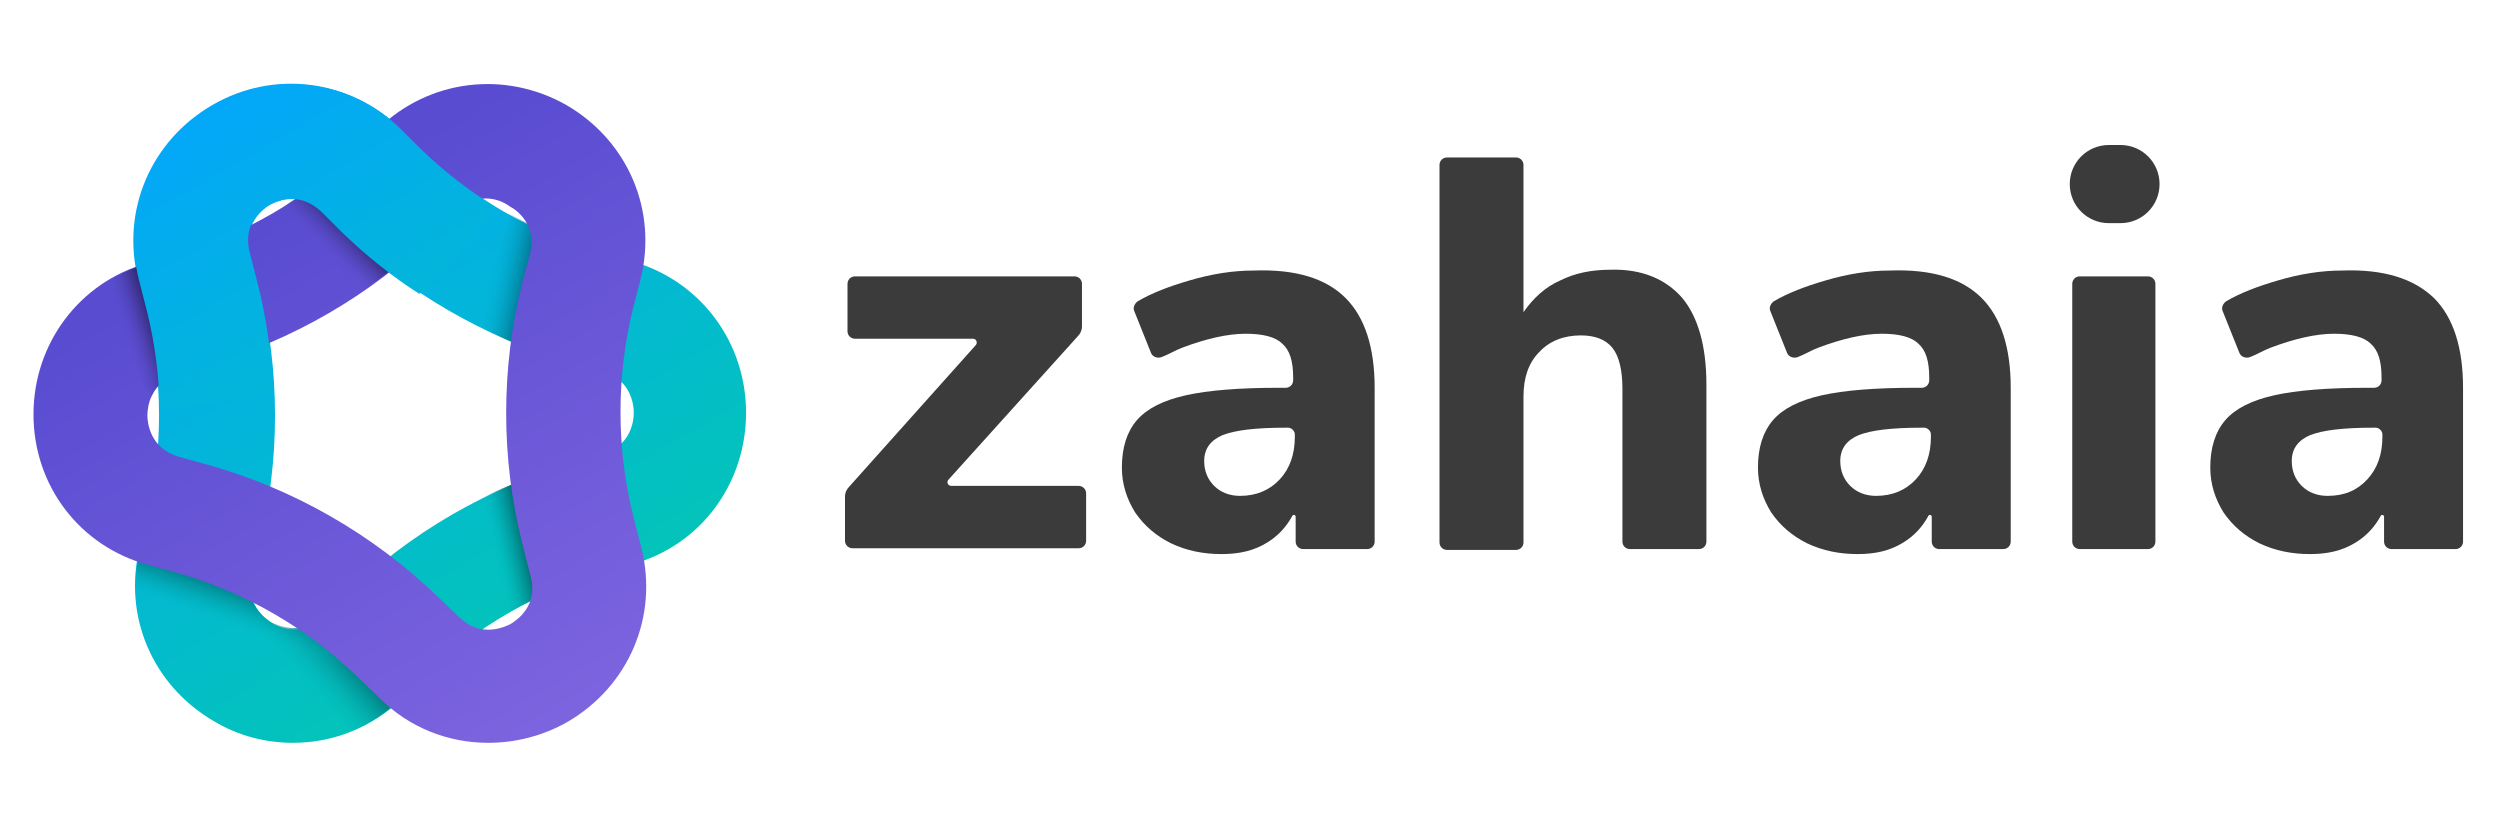 <?xml version="1.0" encoding="utf-8"?>
<svg xmlns="http://www.w3.org/2000/svg" fill="none" height="100%" overflow="visible" preserveAspectRatio="none" style="display: block;" viewBox="0 0 448 149" width="100%">
<g id="zahaia_web 1">
<g id="Group">
<g id="Group_2">
<path d="M52.488 133.114C47.72 133.114 42.803 131.922 38.333 129.24C27.307 122.833 21.943 110.317 25.072 97.95L26.264 92.884C29.244 80.815 29.244 68.001 26.264 55.932L24.774 50.121C21.645 37.754 27.009 25.238 38.035 18.831C49.061 12.424 62.62 14.212 71.709 23.003L75.434 26.728C84.374 35.37 95.4 41.777 107.469 45.204L113.28 46.843C125.498 50.27 133.693 61.296 133.693 73.961C133.693 86.626 125.647 97.652 113.429 101.079L108.363 102.569C96.294 105.996 85.119 112.403 76.179 121.194L72.156 125.068C66.643 130.432 59.64 133.114 52.488 133.114ZM44.889 45.204L46.379 51.015C50.253 66.362 50.253 82.603 46.379 97.95L45.187 103.016C43.846 108.231 47.571 110.913 48.763 111.658C49.955 112.403 54.127 114.34 58.001 110.466L62.024 106.592C73.497 95.417 87.503 87.371 102.85 82.901L107.916 81.411C113.131 79.921 113.578 75.302 113.578 73.961C113.578 72.62 113.131 68.001 107.916 66.511L102.105 64.872C86.907 60.551 72.901 52.356 61.577 41.479L57.852 37.754C53.978 34.029 49.806 35.966 48.614 36.562C47.273 37.307 43.548 39.989 44.889 45.204Z" fill="url(#paint0_linear_0_190)" id="Bottom_Tri_1_"/>
<path d="M60.534 107.784L57.852 110.317C53.978 114.042 49.806 112.105 48.614 111.509C47.422 110.764 43.697 108.231 45.038 102.867L45.932 99.44C39.674 96.46 32.969 94.076 26.264 93.927L25.221 97.801C22.092 110.168 27.456 122.684 38.482 129.091C42.952 131.624 47.869 132.965 52.637 132.965C59.789 132.965 66.792 130.283 72.156 124.919L76.179 121.045L76.03 120.896C71.709 115.234 66.196 111.36 60.534 107.784Z" fill="url(#paint1_linear_0_190)" id="Vector"/>
<path d="M60.534 107.784L57.852 110.317C53.978 114.042 49.806 112.105 48.614 111.509C47.422 110.764 43.697 108.231 45.038 102.867L45.932 99.44C39.674 96.46 32.969 94.076 26.264 93.927L25.221 97.801C22.092 110.168 27.456 122.684 38.482 129.091C42.952 131.624 47.869 132.965 52.637 132.965C59.789 132.965 66.792 130.283 72.156 124.919L76.179 121.045L76.03 120.896C71.709 115.234 66.196 111.36 60.534 107.784Z" fill="url(#paint2_linear_0_190)" id="Vector_2"/>
<path d="M85.566 89.606C87.801 96.162 88.397 103.314 91.526 109.572C93.91 108.231 96.443 106.89 99.125 105.847C98.529 98.993 97.039 91.99 94.357 85.732C91.377 86.924 88.397 88.116 85.566 89.606Z" fill="url(#paint3_linear_0_190)" id="Shadow3_1_"/>
<path d="M94.953 62.637C97.635 56.23 98.678 49.227 99.572 42.373C96.741 41.181 94.059 39.84 91.377 38.35C89.589 45.204 86.758 51.313 85.119 58.167C88.099 59.806 91.526 61.296 94.953 62.637Z" fill="url(#paint4_linear_0_190)" id="Shadow4_1_"/>
<path d="M87.503 133.114C80.351 133.114 73.348 130.432 67.984 125.068L64.11 121.343C55.021 112.552 43.995 106.145 31.926 102.718L26.562 101.228C14.344 97.95 6 87.073 6 74.259C6 61.594 14.195 50.568 26.413 47.141L31.479 45.651C43.399 42.224 54.574 35.817 63.514 27.175L67.835 23.003C76.924 14.212 90.483 12.573 101.509 18.831C112.535 25.238 117.899 37.754 114.77 50.121L113.429 55.336C110.449 67.405 110.449 80.219 113.429 92.288L114.919 98.099C118.048 110.466 112.684 122.982 101.658 129.389C97.188 131.922 92.271 133.114 87.503 133.114ZM81.99 37.754L77.669 41.926C66.345 52.952 52.339 60.998 37.141 65.468L32.075 66.958C26.86 68.448 26.413 73.067 26.413 74.408C26.413 75.749 26.86 80.368 32.075 81.858L37.439 83.348C52.786 87.669 66.941 95.864 78.414 106.89L82.288 110.615C86.162 114.34 90.334 112.403 91.526 111.807C92.718 111.062 96.443 108.529 95.102 103.314L93.612 97.503C89.738 82.156 89.738 65.915 93.612 50.568L94.953 45.502C96.294 40.287 92.569 37.605 91.377 37.009C90.036 35.966 86.013 34.029 81.99 37.754Z" fill="url(#paint5_linear_0_190)" id="Top_Tri_1_"/>
<path d="M70.07 44.906C65.749 41.777 63.812 40.883 60.385 36.413C59.789 35.519 56.362 34.327 55.319 33.88C53.68 35.072 52.19 36.115 50.551 37.158C50.849 37.456 50.998 37.903 51.296 38.201C54.723 41.777 58.299 45.055 60.683 49.525C61.428 50.866 62.62 52.058 63.961 52.803C66.643 51.015 69.176 49.078 71.709 47.141C71.56 46.396 70.964 45.651 70.07 44.906Z" fill="url(#paint6_linear_0_190)" id="Shadow5_1_"/>
<path d="M27.158 71.13C28.052 68.895 29.542 68.001 30.585 67.405C30.585 67.107 30.585 66.809 30.436 66.511C29.244 60.253 27.456 54.591 26.711 48.333C26.711 47.886 26.562 47.588 26.413 47.29C23.731 48.035 21.198 49.227 18.963 50.717C19.261 51.164 19.857 51.76 20.155 52.356C22.241 58.167 22.986 66.064 27.158 71.13Z" fill="url(#paint7_linear_0_190)" id="Shadow6_1_"/>
<path d="M46.23 51.015L44.74 45.204C43.399 39.989 47.124 37.307 48.316 36.711C48.912 36.413 50.402 35.668 52.339 35.668C53.978 35.668 55.766 36.264 57.554 37.903L61.279 41.628C65.6 45.8 70.219 49.525 75.136 52.654C80.053 48.035 84.672 42.671 88.844 37.158C84.076 34.178 79.606 30.751 75.583 26.877L71.858 23.152C62.769 14.212 49.21 12.573 38.184 18.98C27.158 25.387 21.794 37.903 24.923 50.27L26.413 56.081C27.754 61.594 28.499 67.405 28.648 73.067C35.949 72.918 42.654 71.577 48.912 69.342C48.614 63.084 47.72 56.975 46.23 51.015Z" fill="url(#paint8_linear_0_190)" id="OverTop_1_"/>
</g>
<g id="Group_3">
<path d="M170.496 87.073H193.293C194.038 87.073 194.634 87.669 194.634 88.414V96.907C194.634 97.652 194.038 98.248 193.293 98.248H152.765C152.02 98.248 151.424 97.652 151.424 96.907V89.01C151.424 88.265 151.722 87.669 152.169 87.222L174.817 61.892C175.264 61.445 174.966 60.7 174.37 60.7H153.212C152.467 60.7 151.871 60.104 151.871 59.359V50.866C151.871 50.121 152.467 49.525 153.212 49.525H192.548C193.293 49.525 193.889 50.121 193.889 50.866V58.465C193.889 59.21 193.591 59.806 193.144 60.253L169.9 86.03C169.602 86.477 169.9 87.073 170.496 87.073Z" fill="#3B3B3B" id="Vector_3"/>
<path d="M241.122 53.399C244.549 56.826 246.337 62.19 246.337 69.491V97.056C246.337 97.801 245.741 98.397 244.996 98.397H233.523C232.778 98.397 232.182 97.801 232.182 97.056V92.586C232.182 92.288 231.735 92.139 231.586 92.437C230.543 94.374 229.053 96.013 227.116 97.205C224.732 98.695 222.05 99.291 218.921 99.291C215.643 99.291 212.663 98.695 209.832 97.354C207.15 96.013 205.064 94.225 203.425 91.841C201.935 89.457 201.041 86.775 201.041 83.795C201.041 80.219 201.935 77.388 203.723 75.302C205.511 73.216 208.491 71.726 212.514 70.832C216.537 69.938 222.05 69.491 229.202 69.491H230.394C231.139 69.491 231.735 68.895 231.735 68.15V67.703C231.735 64.723 231.139 62.786 229.798 61.594C228.606 60.402 226.371 59.806 223.242 59.806C219.964 59.806 216.09 60.7 211.769 62.339C210.577 62.786 209.385 63.531 208.193 63.978C207.448 64.276 206.554 63.978 206.256 63.233L203.276 55.783C202.978 55.187 203.276 54.442 203.872 53.995C206.405 52.505 209.534 51.313 213.11 50.27C217.133 49.078 221.007 48.482 224.583 48.482C232.331 48.184 237.695 49.972 241.122 53.399ZM229.351 85.881C231.139 83.944 232.033 81.411 232.033 78.282V77.835C232.033 77.239 231.437 76.643 230.841 76.643H230.394C225.03 76.643 221.305 77.09 219.07 77.984C216.984 78.878 215.792 80.368 215.792 82.603C215.792 84.391 216.388 85.881 217.58 87.073C218.772 88.265 220.411 88.861 222.199 88.861C225.179 88.861 227.563 87.818 229.351 85.881Z" fill="#3B3B3B" id="Vector_4"/>
<path d="M355.107 53.399C358.534 56.826 360.322 62.19 360.322 69.491V97.056C360.322 97.801 359.726 98.397 358.981 98.397H347.508C346.763 98.397 346.167 97.801 346.167 97.056V92.586C346.167 92.288 345.72 92.139 345.571 92.437C344.528 94.374 343.038 96.013 341.101 97.205C338.717 98.695 336.035 99.291 332.906 99.291C329.628 99.291 326.648 98.695 323.817 97.354C321.135 96.013 319.049 94.225 317.41 91.841C315.92 89.457 315.026 86.775 315.026 83.795C315.026 80.219 315.92 77.388 317.708 75.302C319.496 73.216 322.476 71.726 326.499 70.832C330.522 69.938 336.035 69.491 343.187 69.491H344.379C345.124 69.491 345.72 68.895 345.72 68.15V67.703C345.72 64.723 345.124 62.786 343.783 61.594C342.591 60.402 340.356 59.806 337.227 59.806C333.949 59.806 330.075 60.7 325.754 62.339C324.562 62.786 323.37 63.531 322.178 63.978C321.433 64.276 320.539 63.978 320.241 63.233L317.261 55.783C316.963 55.187 317.261 54.442 317.857 53.995C320.39 52.505 323.519 51.313 327.095 50.27C331.118 49.078 334.992 48.482 338.568 48.482C346.316 48.184 351.68 49.972 355.107 53.399ZM343.336 85.881C345.124 83.944 346.018 81.411 346.018 78.282V77.835C346.018 77.239 345.422 76.643 344.826 76.643H344.379C339.015 76.643 335.29 77.09 333.055 77.984C330.969 78.878 329.777 80.368 329.777 82.603C329.777 84.391 330.373 85.881 331.565 87.073C332.757 88.265 334.396 88.861 336.184 88.861C339.164 88.861 341.548 87.818 343.336 85.881Z" fill="#3B3B3B" id="Vector_5"/>
<path d="M436.163 53.399C439.59 56.826 441.378 62.19 441.378 69.491V97.056C441.378 97.801 440.782 98.397 440.037 98.397H428.564C427.819 98.397 427.223 97.801 427.223 97.056V92.586C427.223 92.288 426.776 92.139 426.627 92.437C425.584 94.374 424.094 96.013 422.157 97.205C419.773 98.695 417.091 99.291 413.962 99.291C410.684 99.291 407.704 98.695 404.873 97.354C402.191 96.013 400.105 94.225 398.466 91.841C396.976 89.457 396.082 86.775 396.082 83.795C396.082 80.219 396.976 77.388 398.764 75.302C400.552 73.216 403.532 71.726 407.555 70.832C411.578 69.938 417.091 69.491 424.243 69.491H425.435C426.18 69.491 426.776 68.895 426.776 68.15V67.703C426.776 64.723 426.18 62.786 424.839 61.594C423.647 60.402 421.412 59.806 418.283 59.806C415.005 59.806 411.131 60.7 406.81 62.339C405.618 62.786 404.426 63.531 403.234 63.978C402.489 64.276 401.595 63.978 401.297 63.233L398.317 55.783C398.019 55.187 398.317 54.442 398.913 53.995C401.446 52.505 404.575 51.313 408.151 50.27C412.174 49.078 416.048 48.482 419.624 48.482C427.223 48.184 432.587 49.972 436.163 53.399ZM424.243 85.881C426.031 83.944 426.925 81.411 426.925 78.282V77.835C426.925 77.239 426.329 76.643 425.733 76.643H425.286C419.922 76.643 416.197 77.09 413.962 77.984C411.876 78.878 410.684 80.368 410.684 82.603C410.684 84.391 411.28 85.881 412.472 87.073C413.664 88.265 415.303 88.861 417.091 88.861C420.22 88.861 422.455 87.818 424.243 85.881Z" fill="#3B3B3B" id="Vector_6"/>
<path d="M301.467 53.399C304.298 56.826 305.788 62.041 305.788 68.895V97.056C305.788 97.801 305.192 98.397 304.447 98.397H292.08C291.335 98.397 290.739 97.801 290.739 97.056V69.64C290.739 66.362 290.143 63.829 288.951 62.339C287.759 60.849 285.822 60.104 283.289 60.104C280.16 60.104 277.627 61.147 275.839 63.084C273.902 65.021 273.008 67.703 273.008 71.13V97.205C273.008 97.95 272.412 98.546 271.667 98.546H259.3C258.555 98.546 257.959 97.95 257.959 97.205V29.559C257.959 28.814 258.555 28.218 259.3 28.218H271.667C272.412 28.218 273.008 28.814 273.008 29.559V55.932C274.796 53.399 276.882 51.462 279.564 50.27C282.246 48.929 285.226 48.333 288.653 48.333C294.166 48.184 298.487 49.972 301.467 53.399Z" fill="#3B3B3B" id="Vector_7"/>
<path d="M377.904 25.983H379.99C383.864 25.983 386.993 29.112 386.993 32.986C386.993 36.86 383.864 39.989 379.99 39.989H377.904C374.03 39.989 370.901 36.86 370.901 32.986C370.901 29.112 374.03 25.983 377.904 25.983ZM371.348 97.056V50.866C371.348 50.121 371.944 49.525 372.689 49.525H384.907C385.652 49.525 386.248 50.121 386.248 50.866V97.056C386.248 97.801 385.652 98.397 384.907 98.397H372.689C371.944 98.397 371.348 97.801 371.348 97.056Z" fill="#3B3B3B" id="Vector_8"/>
</g>
</g>
</g>
<defs>
<linearGradient gradientUnits="userSpaceOnUse" id="paint0_linear_0_190" x1="37.992" x2="99.588" y1="18.633" y2="124.769">
<stop offset="2.49653e-07" stop-color="#03A7F9"/>
<stop offset="1" stop-color="#03C7B2"/>
</linearGradient>
<linearGradient gradientUnits="userSpaceOnUse" id="paint1_linear_0_190" x1="40.981" x2="53.962" y1="116.784" y2="105.37">
<stop offset="0.352" stop-color="#02BFC5" stop-opacity="0"/>
<stop offset="0.437" stop-color="#02B2B8" stop-opacity="0.13"/>
<stop offset="1" stop-color="#015E61"/>
</linearGradient>
<linearGradient gradientUnits="userSpaceOnUse" id="paint2_linear_0_190" x1="47.25" x2="52.134" y1="118.943" y2="104.756">
<stop offset="0.27" stop-color="#02BFC5" stop-opacity="0"/>
<stop offset="0.29" stop-color="#02BBC1" stop-opacity="0.034"/>
<stop offset="0.56" stop-color="#01898D" stop-opacity="0.479"/>
<stop offset="0.764" stop-color="#016A6D" stop-opacity="0.815"/>
<stop offset="0.876" stop-color="#015E61"/>
</linearGradient>
<linearGradient gradientUnits="userSpaceOnUse" id="paint3_linear_0_190" x1="86.629" x2="94.903" y1="99.111" y2="97.209">
<stop offset="0.199" stop-color="#02BFC5" stop-opacity="0"/>
<stop offset="0.226" stop-color="#02BBC1" stop-opacity="0.034"/>
<stop offset="0.583" stop-color="#01898D" stop-opacity="0.479"/>
<stop offset="0.852" stop-color="#016A6D" stop-opacity="0.815"/>
<stop offset="1" stop-color="#015E61"/>
</linearGradient>
<linearGradient gradientUnits="userSpaceOnUse" id="paint4_linear_0_190" x1="84.058" x2="96.157" y1="48.642" y2="51.077">
<stop offset="0.287" stop-color="#03B3DE" stop-opacity="0"/>
<stop offset="1" stop-color="#014F61"/>
</linearGradient>
<linearGradient gradientUnits="userSpaceOnUse" id="paint5_linear_0_190" x1="101.832" x2="49.266" y1="129.542" y2="38.855">
<stop stop-color="#7D64DF"/>
<stop offset="1" stop-color="#594CD1"/>
</linearGradient>
<linearGradient gradientUnits="userSpaceOnUse" id="paint6_linear_0_190" x1="57.135" x2="62.977" y1="46.254" y2="40.514">
<stop offset="0.147" stop-color="#5D4FD2" stop-opacity="0"/>
<stop offset="1" stop-color="#2B2461"/>
</linearGradient>
<linearGradient gradientUnits="userSpaceOnUse" id="paint7_linear_0_190" x1="20.872" x2="28.303" y1="60.964" y2="58.687">
<stop offset="0.167" stop-color="#5B4DD2" stop-opacity="0"/>
<stop offset="0.216" stop-color="#584ACB" stop-opacity="0.058"/>
<stop offset="0.752" stop-color="#372E7F" stop-opacity="0.703"/>
<stop offset="1" stop-color="#2A2361"/>
</linearGradient>
<linearGradient gradientUnits="userSpaceOnUse" id="paint8_linear_0_190" x1="37.758" x2="90.926" y1="18.483" y2="110.775">
<stop offset="2.49653e-07" stop-color="#03A7F9"/>
<stop offset="1" stop-color="#03C7B2"/>
</linearGradient>
</defs>
</svg>